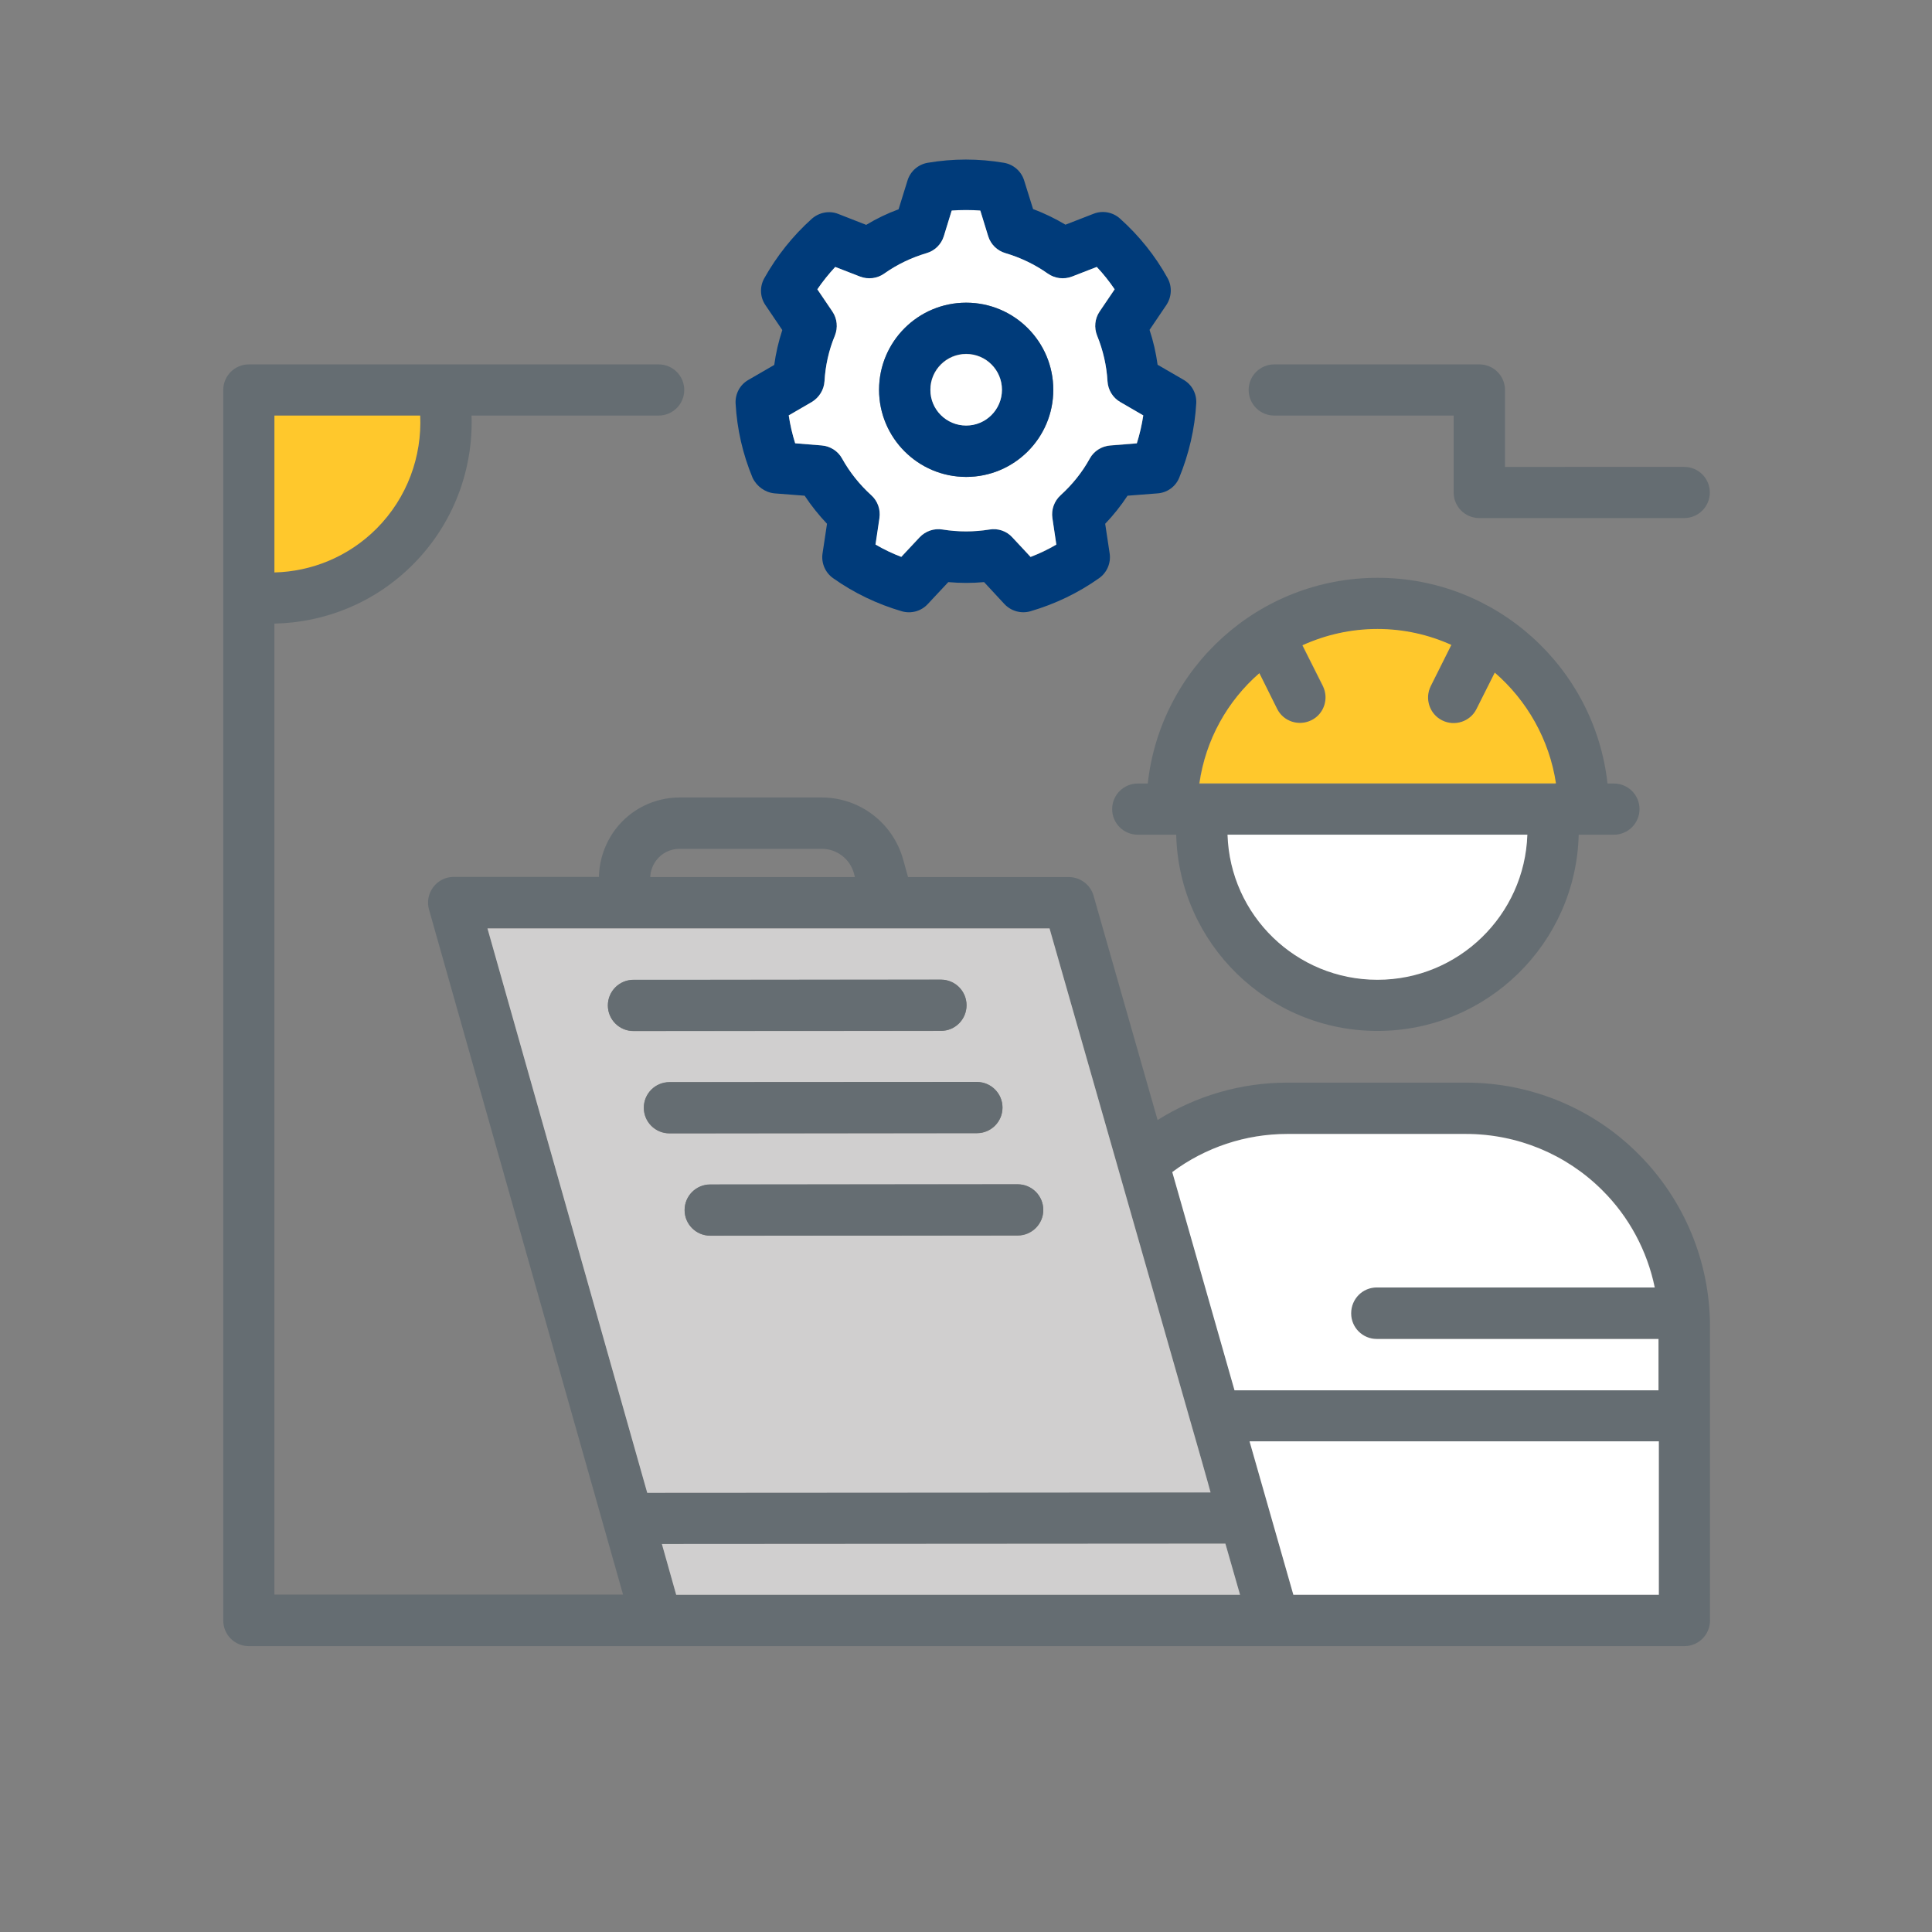 <?xml version="1.0" encoding="utf-8"?>
<!-- Generator: Adobe Illustrator 27.6.1, SVG Export Plug-In . SVG Version: 6.00 Build 0)  -->
<svg version="1.1" id="Livello_1" xmlns="http://www.w3.org/2000/svg" xmlns:xlink="http://www.w3.org/1999/xlink" x="0px" y="0px"
	 viewBox="0 0 1080 1080" style="enable-background:new 0 0 1080 1080;" xml:space="preserve">
<rect x="0" y="0" width="1080" height="1080" fill="#808080" stroke="none"/>
<style type="text/css">
	.st0{fill-rule:evenodd;clip-rule:evenodd;fill:#656D72;}
	.st1{fill-rule:evenodd;clip-rule:evenodd;fill:#D0CFCF;}
	.st2{fill-rule:evenodd;clip-rule:evenodd;fill:#FFFFFF;}
	.st3{fill-rule:evenodd;clip-rule:evenodd;fill:#FFC82C;}
	.st4{fill-rule:evenodd;clip-rule:evenodd;fill:#003B7A;}
</style>
<g>
	<path class="st0" d="M819.6,605.2h-99.9c-25.9,0-51,7.3-72.6,20.9l-35.8-125.4c-1.7-6.1-7.4-10.4-13.8-10.4h-89.9l-2.8-10.1
		c-5.8-20.3-24.3-34.4-45.4-34.4h-79.5c-14,0-27.3,6.5-35.8,17.7c-5.9,7.8-9.1,17.2-9.3,26.7h-81.2c-4.5,0-8.7,2.1-11.4,5.7
		c-2.7,3.6-3.6,8.2-2.4,12.5l108.5,383H153.4V348.6c28.1-0.6,55.9-11.5,77.3-32.9c22.9-22.9,33.9-53.3,32.9-83.4
		c52.7,0,104.6,0,104.6,0c7.9,0,14.3-6.4,14.3-14.3c0-7.9-6.4-14.3-14.3-14.3H247.9c-0.2,0-108.8,0-108.8,0
		c-7.9,0-14.3,6.4-14.3,14.3v687.9c0,7.9,6.4,14.3,14.3,14.3h802.5c7.9,0,14.3-6.4,14.3-14.3V741.6c0-36.2-14.4-70.9-40-96.5
		C890.4,619.5,855.7,605.2,819.6,605.2z M366.9,480.9c3.1-4.1,7.9-6.4,13-6.4h79.5c8.3,0,15.6,5.5,17.9,13.5l0.6,2.3H363.5
		C363.6,486.9,364.8,483.7,366.9,480.9z M272.5,518.9h314.2l78.9,276.1c0.1,0.2,11.2,39.2,11.2,39.2l-314.9,0.2L272.5,518.9z
		 M378,891.5l-8-28.4l315-0.2l8.2,28.7H378z M927.3,891.5c0,0-123.6,0-204.3,0l-24.5-85.8h228.8V891.5z M769.6,748.4h157.6v28.7
		h-237l-34.8-122c18.5-13.7,41-21.3,64.3-21.3h99.9c28.6,0,56,11.4,76.2,31.5c15,15,25.1,33.9,29.3,54.3H769.6
		c-7.9,0-14.3,6.4-14.3,14.3C755.3,741.9,761.7,748.4,769.6,748.4z"/>
</g>
<path class="st1" d="M665.6,795.1l-78.9-276.1H272.5l89.3,315.5l314.9-0.2C676.8,834.2,665.7,795.2,665.6,795.1z M339.8,562.1
	c0-7.9,6.4-14.3,14.3-14.3l171.9-0.1c7.9,0,14.3,6.4,14.3,14.3c0,7.9-6.4,14.3-14.3,14.3l-171.9,0.1
	C346.2,576.4,339.8,570,339.8,562.1z M359.9,619.3c0-7.9,6.4-14.3,14.3-14.3l171.9-0.1c7.9,0,14.3,6.4,14.3,14.3
	c0,7.9-6.4,14.3-14.3,14.3l-171.9,0.1C366.3,633.6,359.9,627.2,359.9,619.3z M568.9,690.7L397,690.8c-7.9,0-14.3-6.4-14.3-14.3
	c0-7.9,6.4-14.3,14.3-14.3l171.9-0.1c7.9,0,14.3,6.4,14.3,14.3C583.3,684.2,576.8,690.7,568.9,690.7z"/>
<polygon class="st1" points="370,863.1 378,891.5 693.2,891.5 685,862.9 "/>
<path class="st2" d="M723,891.5c80.6,0,204.3,0,204.3,0v-85.8H698.5L723,891.5z"/>
<path class="st2" d="M769.6,719.7H925c-4.2-20.4-14.3-39.4-29.3-54.3c-20.2-20.2-47.6-31.5-76.2-31.5h-99.9
	c-23.3,0-45.8,7.5-64.3,21.3l34.8,122h237v-28.7H769.6c-7.9,0-14.3-6.4-14.3-14.3C755.3,726.1,761.7,719.7,769.6,719.7z"/>
<path class="st0" d="M540.3,561.9c0-7.9-6.4-14.3-14.3-14.3l-171.9,0.1c-7.9,0-14.3,6.4-14.3,14.3c0,7.9,6.4,14.3,14.3,14.3
	l171.9-0.1C533.9,576.3,540.3,569.8,540.3,561.9z"/>
<path class="st0" d="M560.4,619.1c0-7.9-6.4-14.3-14.3-14.3l-171.9,0.1c-7.9,0-14.3,6.4-14.3,14.3c0,7.9,6.4,14.3,14.3,14.3
	l171.9-0.1C554,633.4,560.4,627,560.4,619.1z"/>
<path class="st0" d="M568.9,662L397,662.1c-7.9,0-14.3,6.4-14.3,14.3c0,7.9,6.4,14.3,14.3,14.3l171.9-0.1c7.9,0,14.3-6.4,14.3-14.3
	C583.2,668.4,576.8,662,568.9,662z"/>
<g>
	<path class="st0" d="M636,438c-7.9,0-14.3,6.4-14.3,14.3c0,7.9,6.4,14.3,14.3,14.3h21.5c1.5,60.8,51.3,109.7,112.5,109.7
		s111-48.9,112.5-109.7h19.7c7.9,0,14.3-6.4,14.3-14.3c0-7.9-6.4-14.3-14.3-14.3h-3.6c-7.1-64.6-62-115-128.5-115
		c-66.5,0-121.4,50.3-128.5,115H636z M770,547.7c-45.3,0-82.3-36.1-83.8-81.1h167.6C852.3,511.7,815.3,547.7,770,547.7z
		 M703.9,376.5l9.9,19.9c3.5,7.1,12.2,9.9,19.2,6.4c7.1-3.5,9.9-12.2,6.4-19.2l-11.4-22.7c12.8-5.9,27-9.1,41.9-9.1
		c14.7,0,28.7,3.2,41.3,8.9l-11.5,23c-3.5,7.1-0.7,15.7,6.4,19.2c7.1,3.5,15.7,0.7,19.2-6.4l10.2-20.3c18,15.5,30.5,37.3,34,62
		H670.3C673.8,413.6,686.1,392,703.9,376.5z"/>
</g>
<path class="st2" d="M770,547.7c45.3,0,82.3-36.1,83.8-81.1H686.2C687.6,511.7,724.6,547.7,770,547.7z"/>
<path class="st3" d="M835.6,376l-10.2,20.3c-3.5,7.1-12.2,9.9-19.2,6.4c-7.1-3.5-9.9-12.2-6.4-19.2l11.5-23
	c-12.6-5.7-26.6-8.9-41.3-8.9c-14.9,0-29.1,3.3-41.9,9.1l11.4,22.7c3.5,7.1,0.7,15.7-6.4,19.2c-7.1,3.5-15.7,0.7-19.2-6.4l-9.9-19.9
	c-17.8,15.5-30,37.1-33.5,61.6h199.3C866.1,413.4,853.6,391.6,835.6,376z"/>
<path class="st0" d="M712.3,232.3h100.3v43c0,7.9,6.4,14.3,14.3,14.3h114.6c7.9,0,14.3-6.4,14.3-14.3c0-7.9-6.4-14.3-14.3-14.3
	H841.3v-43c0-7.9-6.4-14.3-14.3-14.3H712.3c-7.9,0-14.3,6.4-14.3,14.3C698,225.9,704.4,232.3,712.3,232.3z"/>
<path class="st4" d="M433,275.8l16.8,1.3c3.7,5.6,7.9,10.8,12.5,15.7c0,0-2.5,16.6-2.5,16.6c-0.8,5.3,1.5,10.7,5.9,13.8
	c11.7,8.3,24.7,14.5,38.4,18.5c5.2,1.5,10.8,0,14.5-4l11.5-12.3c6.7,0.6,13.4,0.6,20,0c0,0,11.4,12.3,11.4,12.3
	c3.7,3.9,9.3,5.5,14.5,4c13.7-4,26.7-10.2,38.4-18.5c4.4-3.1,6.7-8.5,5.9-13.8l-2.5-16.6c4.6-4.8,8.8-10.1,12.5-15.7
	c0,0,16.8-1.3,16.8-1.3c5.4-0.4,10.1-3.8,12.1-8.8c5.4-13.2,8.7-27.3,9.5-41.5c0.3-5.4-2.4-10.5-7.1-13.2l-14.5-8.4
	c-0.9-6.6-2.4-13.2-4.5-19.5c0,0,9.4-13.9,9.4-13.9c3-4.5,3.3-10.3,0.7-15c-6.9-12.5-15.9-23.7-26.6-33.3c-4-3.6-9.7-4.7-14.8-2.7
	l-15.7,6.1c-5.7-3.4-11.8-6.4-18.1-8.7c0,0-5-16-5-16c-1.6-5.2-6-9-11.3-9.9c-14.1-2.4-28.5-2.4-42.6,0c-5.3,0.9-9.7,4.7-11.3,9.9
	l-5,16.1c-6.3,2.3-12.3,5.2-18.1,8.7c0,0-15.6-6.1-15.6-6.1c-5-2-10.7-0.9-14.8,2.7c-10.6,9.5-19.6,20.8-26.6,33.3
	c-2.6,4.7-2.4,10.5,0.7,15l9.4,13.9c-2.1,6.4-3.6,12.9-4.5,19.5c0,0-14.5,8.4-14.5,8.4c-4.7,2.7-7.4,7.8-7.1,13.2
	c0.8,14.3,4,28.3,9.5,41.5C423,271.9,427.7,275.3,433,275.8z M453.8,224.8c4.2-2.4,6.8-6.8,7.1-11.6c0.5-8.8,2.5-17.4,5.8-25.5
	c1.8-4.5,1.3-9.5-1.4-13.5l-8.4-12.4c3-4.4,6.3-8.6,10-12.5c0,0,13.9,5.4,13.9,5.4c4.5,1.7,9.5,1.1,13.5-1.7
	c7.2-5.1,15.2-8.9,23.6-11.4c4.6-1.3,8.3-4.9,9.7-9.5l4.4-14.3c5.3-0.4,10.7-0.4,16,0l4.4,14.3c1.4,4.6,5.1,8.2,9.7,9.5
	c8.4,2.5,16.4,6.3,23.6,11.4c3.9,2.8,9,3.4,13.5,1.7l13.9-5.4c3.7,3.9,7,8.1,10,12.5l-8.4,12.4c-2.7,4-3.2,9-1.4,13.5
	c3.3,8.1,5.3,16.8,5.8,25.5c0.3,4.8,2.9,9.1,7.1,11.6l12.9,7.5c-0.8,5.3-2,10.5-3.6,15.6c0,0-14.9,1.2-14.9,1.2
	c-4.8,0.4-9.1,3.1-11.4,7.3c-4.3,7.7-9.8,14.6-16.3,20.5c-3.6,3.2-5.3,8-4.6,12.8l2.2,14.8c-4.6,2.7-9.4,5-14.4,6.9L566,300.4
	c-3.3-3.5-8.1-5.2-12.8-4.4c-8.7,1.4-17.5,1.4-26.2,0c-4.7-0.8-9.6,0.8-12.9,4.4l-10.2,10.9c-5-1.9-9.8-4.2-14.4-6.9l2.2-14.8
	c0.7-4.7-1-9.5-4.6-12.8c-6.5-5.9-12.1-12.8-16.3-20.5c-2.3-4.2-6.6-6.9-11.4-7.3l-14.9-1.2c-1.6-5.1-2.8-10.3-3.6-15.6L453.8,224.8
	z"/>
<path class="st2" d="M459.3,249c4.8,0.4,9.1,3.1,11.4,7.3c4.3,7.7,9.8,14.6,16.3,20.5c3.6,3.2,5.3,8,4.6,12.8l-2.2,14.8
	c4.6,2.7,9.4,5,14.4,6.9l10.2-10.9c3.3-3.5,8.1-5.2,12.9-4.4c8.7,1.4,17.5,1.4,26.2,0c4.7-0.8,9.6,0.8,12.8,4.4l10.2,10.9
	c5-1.9,9.8-4.2,14.4-6.9l-2.2-14.8c-0.7-4.7,1-9.5,4.6-12.8c6.5-5.9,12.1-12.8,16.3-20.5c2.3-4.2,6.6-6.9,11.4-7.3
	c0,0,14.9-1.2,14.9-1.2c1.6-5.1,2.8-10.3,3.6-15.6l-12.9-7.5c-4.2-2.4-6.8-6.8-7.1-11.6c-0.5-8.8-2.5-17.4-5.8-25.5
	c-1.8-4.5-1.3-9.5,1.4-13.5l8.4-12.4c-3-4.4-6.3-8.6-10-12.5l-13.9,5.4c-4.5,1.7-9.5,1.1-13.5-1.7c-7.2-5.1-15.2-8.9-23.6-11.4
	c-4.6-1.3-8.3-4.9-9.7-9.5l-4.4-14.3c-5.3-0.4-10.7-0.4-16,0l-4.4,14.3c-1.4,4.6-5.1,8.2-9.7,9.5c-8.4,2.5-16.4,6.3-23.6,11.4
	c-3.9,2.8-9,3.4-13.5,1.7c0,0-13.9-5.4-13.9-5.4c-3.6,3.9-7,8.1-10,12.5l8.4,12.4c2.7,4,3.2,9,1.4,13.5c-3.4,8.1-5.3,16.8-5.8,25.5
	c-0.3,4.8-3,9.1-7.1,11.6l-12.9,7.5c0.8,5.3,2,10.5,3.6,15.6L459.3,249z M540.1,169.2c26.9,0,48.7,21.8,48.7,48.7
	c0,26.9-21.8,48.7-48.7,48.7c-26.9,0-48.7-21.8-48.7-48.7C491.4,191,513.2,169.2,540.1,169.2z"/>
<path class="st4" d="M540.1,266.6c26.9,0,48.7-21.8,48.7-48.7c0-26.9-21.8-48.7-48.7-48.7c-26.9,0-48.7,21.8-48.7,48.7
	C491.4,244.7,513.2,266.6,540.1,266.6z M540.1,197.8c11.1,0,20,9,20,20c0,11-9,20-20,20c-11,0-20-9-20-20
	C520,206.8,529,197.8,540.1,197.8z"/>
<path class="st2" d="M540.1,237.9c11.1,0,20-9,20-20c0-11.1-9-20-20-20c-11,0-20,9-20,20C520,228.9,529,237.9,540.1,237.9z"/>
<path class="st3" d="M234.9,232.3c-43.8,0-81.5,0-81.5,0V320c20.7-0.5,41.3-8.7,57.1-24.5C227.8,278.1,235.9,255,234.9,232.3z"/>
</svg>
